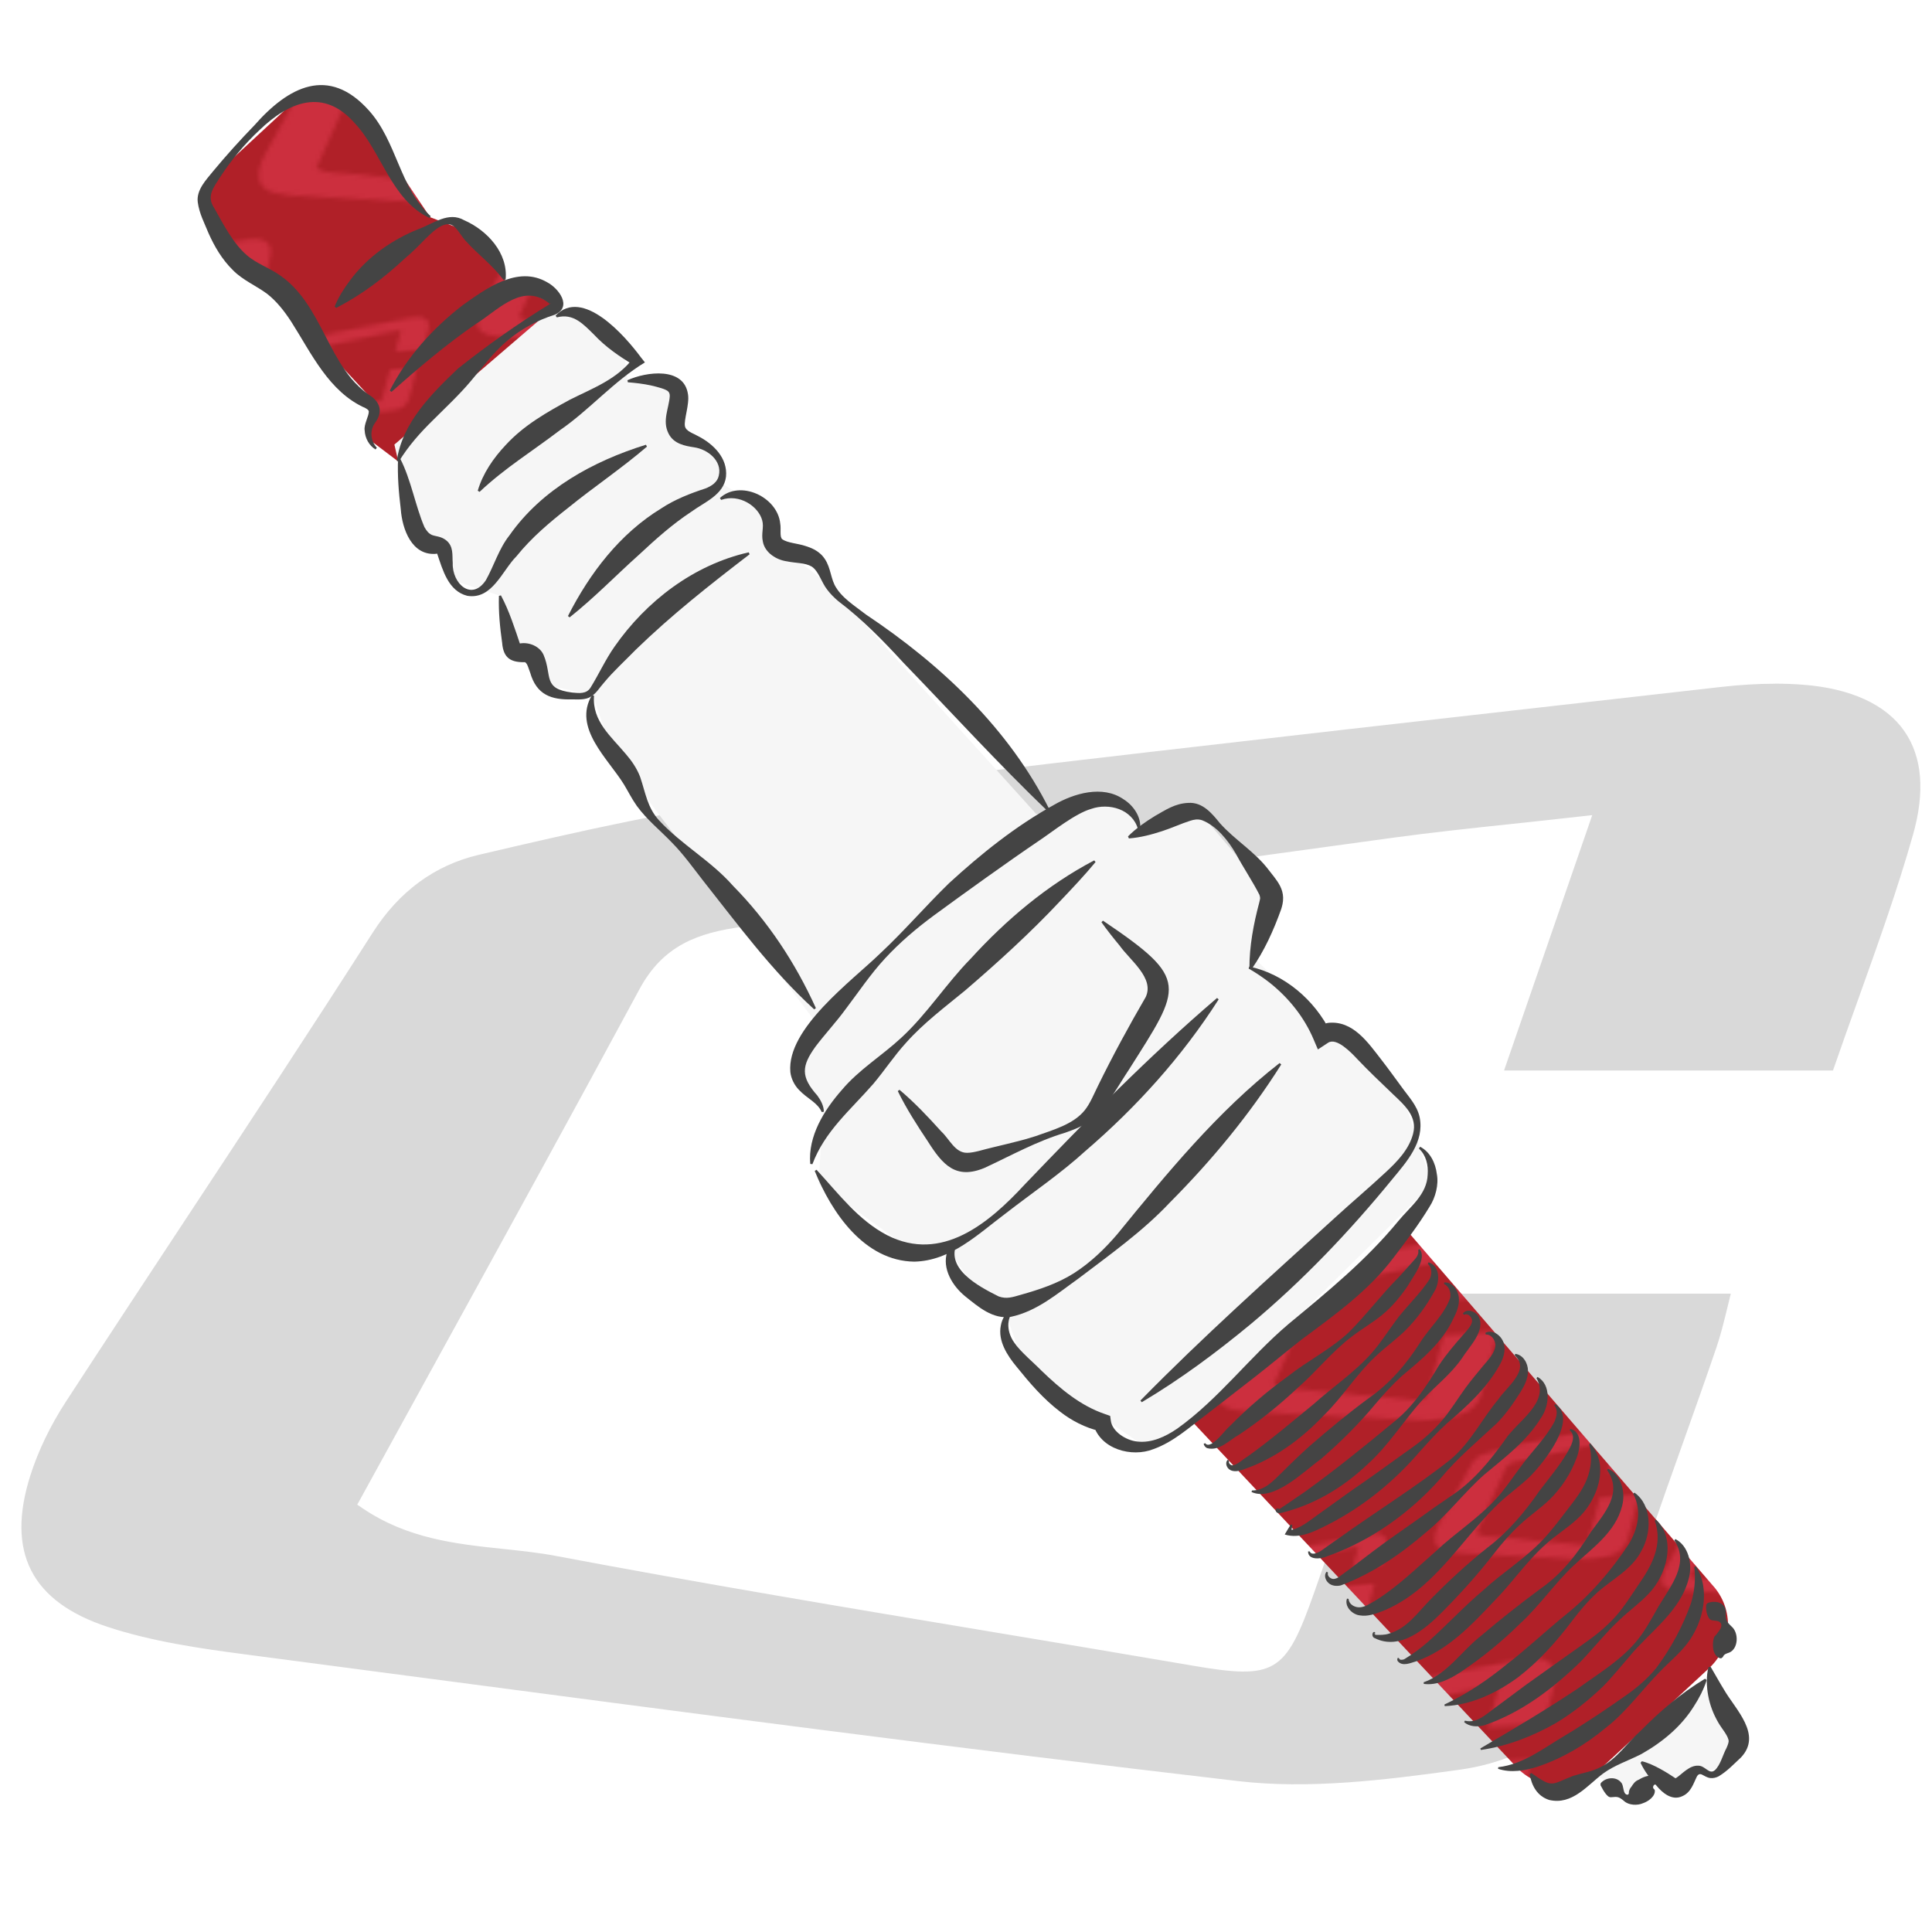 <?xml version="1.0" encoding="UTF-8"?>
<svg id="Livello_1" xmlns="http://www.w3.org/2000/svg" xmlns:xlink="http://www.w3.org/1999/xlink" viewBox="0 0 360 360">
  <defs>
    <pattern id="centauro_dorico" data-name="centauro dorico" x="0" y="0" width="100" height="100" patternTransform="translate(-820.05 -2735.91) rotate(-4.52) scale(.8)" patternUnits="userSpaceOnUse" viewBox="0 0 100 100">
      <g>
        <rect width="100" height="100" fill="none"/>
        <g>
          <rect x="0" width="100" height="100" fill="#b02028"/>
          <path d="M79.33,18.54h-13.2c1.12-3.24,2.15-6.22,3.38-9.78-2.83.32-5.06.53-7.27.83-8.33,1.13-16.65,2.33-24.99,3.42-1.67.22-2.94.68-3.79,2.26-3.52,6.52-7.11,13.01-10.75,19.64,2.33,1.59,4.96,1.35,7.34,1.8,8.14,1.54,16.33,2.82,24.49,4.22,3.03.52,3.34.37,4.41-2.67,1.34-3.82,2.66-7.64,4.05-11.65h12.55c-.23.88-.39,1.67-.64,2.42-1.24,3.62-2.61,7.2-3.73,10.85-.99,3.24-3.15,5.11-6.37,5.56-2.83.4-5.77.76-8.58.44-12.77-1.49-25.5-3.21-38.25-4.88-1.78-.23-3.59-.5-5.28-1.06-3.1-1.02-4.12-3.11-3.15-6.16.32-1.01.81-2,1.4-2.89,3.92-6.03,7.94-11.99,11.81-18.05,1.05-1.65,2.48-2.69,4.23-3.1,3.73-.88,7.49-1.74,11.28-2.22,12.16-1.52,24.34-2.86,36.51-4.25,1.07-.12,2.17-.17,3.24-.09,3.78.29,5.47,2.51,4.45,6.1-.88,3.09-2.06,6.09-3.14,9.26Z" fill="#cc2f3e"/>
          <path d="M108.14,61.31h-9.58c.81-2.35,1.56-4.52,2.45-7.1-2.05.23-3.67.38-5.28.6-6.05.82-12.09,1.69-18.14,2.48-1.21.16-2.13.5-2.75,1.64-2.55,4.73-5.16,9.44-7.8,14.25,1.69,1.15,3.6.98,5.33,1.31,5.91,1.12,11.85,2.05,17.77,3.06,2.2.38,2.42.27,3.2-1.93.98-2.77,1.93-5.55,2.94-8.45h9.11c-.17.64-.28,1.21-.47,1.75-.9,2.63-1.89,5.22-2.71,7.88-.72,2.35-2.29,3.71-4.62,4.04-2.05.29-4.19.55-6.23.32-9.26-1.08-18.51-2.33-27.76-3.54-1.29-.17-2.6-.36-3.83-.77-2.25-.74-2.99-2.26-2.29-4.47.23-.73.59-1.45,1.01-2.1,2.85-4.37,5.76-8.7,8.57-13.1.76-1.2,1.8-1.95,3.07-2.25,2.71-.64,5.43-1.27,8.19-1.61,8.82-1.1,17.66-2.07,26.5-3.08.78-.09,1.57-.12,2.35-.06,2.74.21,3.97,1.82,3.23,4.43-.64,2.24-1.49,4.42-2.28,6.72Z" fill="#cc2f3e"/>
          <path d="M44.26,78.96h-6.6c.56-1.62,1.07-3.11,1.69-4.89-1.42.16-2.53.26-3.64.41-4.17.57-8.33,1.17-12.49,1.71-.83.11-1.47.34-1.89,1.13-1.76,3.26-3.56,6.5-5.38,9.82,1.17.79,2.48.68,3.67.9,4.07.77,8.16,1.41,12.25,2.11,1.52.26,1.67.19,2.2-1.33.67-1.91,1.33-3.82,2.02-5.82h6.27c-.12.44-.19.83-.32,1.21-.62,1.81-1.3,3.6-1.86,5.43-.5,1.62-1.57,2.56-3.19,2.78-1.42.2-2.89.38-4.29.22-6.38-.74-12.75-1.6-19.12-2.44-.89-.12-1.79-.25-2.64-.53-1.55-.51-2.06-1.56-1.57-3.08.16-.51.41-1,.7-1.45,1.96-3.01,3.97-6,5.9-9.02.53-.82,1.24-1.34,2.12-1.55,1.87-.44,3.74-.87,5.64-1.11,6.08-.76,12.17-1.43,18.26-2.12.54-.06,1.08-.09,1.62-.04,1.89.15,2.73,1.25,2.22,3.05-.44,1.54-1.03,3.05-1.57,4.63Z" fill="#cc2f3e"/>
        </g>
        <path d="M8.14,61.31H-1.44c.81-2.35,1.56-4.52,2.45-7.1-2.05.23-3.67.38-5.28.6-6.05.82-12.09,1.69-18.14,2.48-1.21.16-2.13.5-2.75,1.64-2.55,4.73-5.16,9.44-7.8,14.25,1.69,1.15,3.6.98,5.33,1.31,5.91,1.12,11.85,2.05,17.77,3.06,2.2.38,2.42.27,3.2-1.93.98-2.77,1.93-5.55,2.94-8.45H5.4c-.17.64-.28,1.21-.47,1.75-.9,2.63-1.89,5.22-2.71,7.88-.72,2.35-2.29,3.71-4.62,4.04-2.05.29-4.19.55-6.23.32-9.26-1.08-18.51-2.33-27.76-3.54-1.29-.17-2.6-.36-3.83-.77-2.25-.74-2.99-2.26-2.29-4.47.23-.73.59-1.45,1.01-2.1,2.85-4.37,5.76-8.7,8.57-13.1.76-1.2,1.8-1.95,3.07-2.25,2.71-.64,5.43-1.27,8.19-1.61,8.82-1.1,17.66-2.07,26.5-3.08.78-.09,1.57-.12,2.35-.06,2.74.21,3.97,1.82,3.23,4.43-.64,2.24-1.49,4.42-2.28,6.72Z" fill="#cc2f3e"/>
      </g>
    </pattern>
  </defs>
  <g id="jrtz5Z">
    <g>
      <path d="M342.43,200.73h-63.93c5.42-15.69,10.41-30.14,16.35-47.36-13.71,1.54-24.49,2.54-35.21,4-40.35,5.49-80.65,11.29-121.03,16.57-8.08,1.06-14.22,3.31-18.34,10.95-17.04,31.59-34.44,62.99-52.06,95.1,11.3,7.69,24.02,6.54,35.57,8.72,39.41,7.45,79.07,13.66,118.61,20.43,14.7,2.52,16.16,1.81,21.35-12.91,6.51-18.48,12.87-37.01,19.6-56.4h60.78c-1.12,4.27-1.87,8.07-3.11,11.71-6,17.53-12.62,34.86-18.06,52.55-4.82,15.68-15.25,24.75-30.85,26.93-13.71,1.91-27.95,3.7-41.55,2.12-61.82-7.19-123.52-15.53-185.23-23.64-8.61-1.13-17.37-2.43-25.57-5.13-15.01-4.93-19.96-15.08-15.25-29.85,1.56-4.9,3.94-9.69,6.76-14.01,18.99-29.18,38.43-58.07,57.17-87.41,5.1-7.99,11.99-13.02,20.5-15.02,18.06-4.25,36.26-8.44,54.65-10.74,58.89-7.34,117.88-13.85,176.84-20.56,5.19-.59,10.5-.83,15.7-.43,18.3,1.42,26.48,12.15,21.55,29.54-4.24,14.96-9.96,29.51-15.22,44.83Z" fill="#d9d9d9"/>
      <path d="M241.62,335c-3.79,0-7.53-.18-11.23-.62-51.49-5.99-103.75-12.89-154.28-19.56-10.32-1.36-20.64-2.73-30.97-4.08-8.46-1.11-17.42-2.43-25.8-5.18-15.44-5.07-20.99-15.93-16.05-31.42,1.52-4.75,3.9-9.7,6.9-14.31,7.47-11.48,15.14-23.11,22.55-34.35,11.43-17.34,23.25-35.26,34.62-53.05,5.27-8.25,12.42-13.49,21.26-15.57,19.44-4.57,36.98-8.54,54.78-10.76,47.02-5.86,94.9-11.28,141.19-16.52,11.89-1.34,23.78-2.69,35.66-4.04,5.87-.67,11.08-.81,15.93-.43,9.64.75,16.79,4.1,20.68,9.69,3.74,5.38,4.43,12.79,1.97,21.44-2.94,10.38-6.51,20.34-10.29,30.89-1.63,4.56-3.32,9.28-4.95,14.01l-.29.84h-66.58l16.28-47.15c-3.8.42-7.38.81-10.8,1.17-8.19.88-15.27,1.63-22.42,2.61-15.07,2.05-30.38,4.18-45.19,6.24-24.85,3.45-50.55,7.03-75.85,10.33-7.87,1.03-13.52,3.11-17.4,10.3-12.44,23.06-25.35,46.52-37.83,69.21-4.54,8.26-9.1,16.55-13.68,24.88,7.65,4.83,16.06,5.72,24.21,6.58,3.29.35,6.68.71,9.94,1.32,27.07,5.12,54.71,9.72,81.44,14.18,12.18,2.03,24.77,4.13,37.15,6.25,14.25,2.44,15,1.99,19.96-12.1,4.53-12.85,8.9-25.5,13.54-38.89,2-5.77,4.01-11.59,6.06-17.5l.29-.84h63.29l-.41,1.57c-.36,1.38-.68,2.71-1,4-.66,2.72-1.28,5.29-2.14,7.8-2.08,6.08-4.27,12.24-6.39,18.2-3.99,11.2-8.11,22.79-11.65,34.32-4.97,16.19-15.7,25.54-31.88,27.8-10.43,1.46-20.68,2.74-30.64,2.74ZM330.75,127.4c-3.19,0-6.57.21-10.21.62-11.89,1.35-23.78,2.7-35.66,4.04-46.29,5.24-94.16,10.65-141.17,16.52-17.68,2.21-35.15,6.16-54.52,10.71-8.18,1.93-14.82,6.8-19.73,14.48-11.38,17.81-23.2,35.74-34.64,53.08-7.41,11.24-15.08,22.86-22.54,34.33-2.88,4.42-5.16,9.16-6.61,13.71-4.57,14.34.16,23.59,14.45,28.28,8.17,2.68,17,3.98,25.35,5.07,10.32,1.36,20.65,2.72,30.97,4.08,50.53,6.67,102.77,13.57,154.24,19.56,13.14,1.53,27-.13,41.24-2.11,15.13-2.11,25.17-10.88,29.83-26.06,3.56-11.59,7.69-23.2,11.69-34.42,2.12-5.95,4.31-12.1,6.38-18.17.82-2.4,1.43-4.92,2.08-7.58.2-.81.4-1.63.61-2.48h-58.28c-1.95,5.62-3.87,11.16-5.77,16.66-4.64,13.4-9.01,26.05-13.54,38.91-5.36,15.22-7.27,16.38-22.74,13.73-12.37-2.12-24.96-4.22-37.14-6.25-26.74-4.46-54.4-9.07-81.49-14.19-3.16-.6-6.35-.93-9.74-1.29-8.79-.93-17.88-1.89-26.3-7.62l-.94-.64.55-1c4.76-8.68,9.51-17.31,14.24-25.9,12.48-22.69,25.39-46.15,37.82-69.19,4.37-8.1,10.87-10.5,19.28-11.6,25.29-3.3,50.98-6.87,75.83-10.33,14.81-2.06,30.12-4.19,45.19-6.24,7.19-.98,14.28-1.74,22.49-2.61,4-.43,8.21-.88,12.75-1.39l1.97-.22-16.43,47.58h61.29c1.54-4.46,3.13-8.9,4.67-13.19,3.76-10.51,7.32-20.43,10.24-30.73,2.27-8.02,1.73-14.52-1.62-19.33-3.45-4.95-9.96-7.94-18.83-8.63-1.7-.13-3.44-.2-5.25-.2Z" fill="#fff"/>
    </g>
  </g>
  <g>
    <g>
      <path d="M103.67,56.92l-29.54,29.01-5.21-3.94.45-7.55-29.3-31.61c-2.82-3.04-2.64-7.8.4-10.62l14.66-13.59c3.04-2.82,7.8-2.64,10.62.4l14.39,21.45,7.25,2.77,6.61,8.88,9.66,4.8Z" fill="url(#centauro_dorico)"/>
      <path d="M318.48,310.82l-20.49,18.99c-4.44,4.11-11.36,3.85-15.48-.59l-60.37-64.34,39.58-36.1,57.35,66.56c4.11,4.44,3.85,11.36-.59,15.48Z" fill="url(#centauro_dorico)"/>
    </g>
    <polygon points="73.49 82.84 76.44 95.79 82.38 102.06 84.26 108.07 93.15 111.01 95.7 121.26 100.65 122.65 101.32 127.52 110.5 129.57 114.08 140.22 152.63 191.33 148.84 199.4 153.32 207.18 152.54 220.54 170.51 233.44 176.58 232.57 182.84 241.74 186.99 243.61 190.72 254.08 213.36 269.55 222.14 264.88 266.83 220.66 261.41 204.39 247.93 192.32 242.33 186.91 233.65 178.47 236.94 167.09 223.59 151.43 213.27 154.65 207.56 149.27 193.08 151.67 154.6 109.06 143.89 100.74 142.87 95.23 134.22 89.91 133.66 85.03 126.41 80.61 125.83 72.03 116.98 71.04 115.83 62.74 103.67 56.92 73.49 82.84" fill="#f6f6f6"/>
    <polygon points="297.95 331.13 318.95 313.98 324.75 325.03 321.18 329.18 308.69 332.44 304.48 334.82 297.95 331.13" fill="#f6f6f6"/>
    <g>
      <path d="M73.94,85.86c1.01-7.09,6.48-12.5,11.43-17.21,5.42-4.31,11.14-8.35,17.04-11.97.13-.09.21-.18.2-.21,0-.03-.08.02-.11.09-.04.17-.07.04-.28-.12-.18-.14-.52-.39-.79-.54-4.65-2.73-8.93,2.11-12.74,4.45-5.47,3.78-10.56,8.07-15.74,12.67l-.32-.24c3.17-6.23,7.97-11.57,13.53-15.87,4.36-3.1,10.28-7.53,15.8-4.31,2.15,1.13,4.74,4.57,1.43,6.04-3.23,1.02-6.26,2.63-8.85,4.83-2.6,2.18-4.62,4.96-6.81,7.54-2.18,2.59-4.72,4.95-7.06,7.29-2.38,2.34-4.54,4.75-6.35,7.7l-.38-.13h0Z" fill="#444"/>
      <path d="M93.82,52.16c-2.21-2.94-4.65-4.62-7.05-7.27-1.21-1.33-1.87-3.15-3.32-3.11-1.49.06-2.9,1.49-4.15,2.69-1.25,1.29-2.49,2.54-3.82,3.65-3.9,3.64-8.04,6.78-12.83,9.26,0,0-.29-.27-.29-.27.71-1.76,1.71-3.31,2.8-4.78,3.25-4.42,7.86-7.67,12.94-9.69,2.68-.99,5.48-3.28,8.4-1.6,4.27,1.87,8.2,6.11,7.72,11.03,0,0-.39.1-.39.1h0Z" fill="#444"/>
      <path d="M80.05,40.63c-7.19-3.4-8.91-12.33-13.97-17.7-5.77-6.55-12.17-4.05-17.75,1.33-2.76,2.58-5.2,5.51-7.26,8.67-1.29,2.03-2.64,3.61-1.16,5.82,1.71,3.04,3.52,6.59,6.07,8.79,1.87,1.63,4.16,2.31,6.33,3.86,2.41,1.69,4.16,3.96,5.57,6.22,2.7,4.37,4.36,8.96,7.55,12.88.94,1.12,2,2.14,3.18,2.98,2.24,1.32,2.83,3.22,1.28,5.31-1.01,1.43-.88,3.29.33,4.65,0,0-.25.31-.25.31-1.17-.71-1.95-2.07-2.02-3.55-.19-1.09.82-2.7.77-3.57-.06-.22-.19-.33-.63-.59-6.81-2.99-10.11-10.29-13.83-16.11-1.31-2.01-2.75-3.82-4.45-5.15-1.93-1.47-4.57-2.55-6.42-4.45-2.07-2.04-3.45-4.46-4.52-6.85-.79-1.95-1.73-3.66-2.02-5.81-.29-2.32,1.64-4.23,2.84-5.74,2.46-2.97,5.04-5.82,7.72-8.59,6.33-7.19,13.79-11.14,21.3-2.79,5.28,5.85,5.75,14.47,11.54,19.74,0,0-.22.34-.22.34h0Z" fill="#444"/>
      <path d="M103.52,58.83c5.02-5.36,12.98,3.8,15.89,7.74,0,0,.76.96.76.96-5.86,3.55-10.29,8.82-15.89,12.67-5.12,3.91-10.17,6.98-14.92,11.45,0,0-.34-.21-.34-.21.95-3.24,2.93-6.1,5.22-8.53,3.41-3.71,7.69-6.11,12-8.46,4.24-2.12,8.99-3.88,11.84-7.88,0,0,.01,1.45.01,1.45-2.68-1.59-5.24-3.36-7.37-5.63-2.04-2.01-3.89-4.07-6.96-3.25,0,0-.24-.32-.24-.32h0Z" fill="#444"/>
      <path d="M74.56,85.43c2.04,3.95,2.84,8.86,4.53,12.79.43.74.76,1.16,1.39,1.46.74.29,1.66.24,2.6.95,1.49,1.16,1.16,2.79,1.28,4.29-.13,3.83,3.53,7.19,6.18,3.18,1.51-2.68,2.42-5.86,4.38-8.33,6.03-8.61,15.6-13.84,25.44-16.9,0,0,.19.35.19.35-4.81,4.12-9.93,7.54-14.58,11.32-3.53,2.77-6.92,5.62-9.73,9.11-2.66,2.65-4.51,8.13-9.17,7.37-3.54-.88-4.57-4.82-5.58-7.76-.13-.21-.17-.14-.15-.07-4.64.45-6.4-4.67-6.66-8.29-.38-3.12-.64-6.24-.51-9.4l.39-.07h0Z" fill="#444"/>
      <path d="M116.94,70.84c3.45-1.57,10.53-2.56,11.26,2.65.3,1.84-.81,4.79-.57,5.93.2.96,1.51,1.3,2.48,1.86,2.82,1.45,5.52,4.09,5.17,7.55-.41,3.4-4.07,4.76-6.47,6.53-3.54,2.33-6.65,5.12-9.75,8.01-4.22,3.77-8.24,7.95-12.92,11.67l-.31-.25c4.05-7.98,9.68-15.37,17.42-20.08,2.43-1.62,5.49-2.82,8.16-3.68,1.23-.47,2.28-1.2,2.53-2.42.63-2.75-2.05-4.89-4.6-5.26-1.67-.26-3.78-.61-4.76-2.55-1.24-2.41.09-4.77.22-7,0-.4-.07-.55-.23-.8-.39-.49-2.05-.89-3.32-1.19-1.36-.29-2.77-.46-4.26-.58l-.08-.39h0Z" fill="#444"/>
      <path d="M93.35,110.96c1.56,2.91,2.59,6.21,3.61,9.22-.08-.28-.55-.28,0-.29,1.64-.27,3.64.54,4.34,2.17,1.64,3.91-.25,6.31,5.35,6.99,1.31.11,2.63.3,3.4-.94,1.51-2.44,2.77-5.21,4.44-7.59,5.93-8.53,14.8-15.29,25.02-17.6,0,0,.17.36.17.36-7.54,5.79-14.51,11.28-21.21,17.78-1.98,2.04-4.12,3.96-5.94,6.16-.77.85-1.37,1.93-2.39,2.57-1.06.68-2.44.52-3.55.53-3.87.1-6.61-.84-7.8-4.98-.31-.79-.5-1.7-.96-1.95-2.55.05-4.03-.68-4.26-3.59-.41-2.91-.7-5.81-.6-8.77l.39-.09h0Z" fill="#444"/>
      <path d="M134.13,92.81c3.77-3.49,10.8-.22,11.26,4.8.18.91-.16,2.47.38,2.87.95.7,2.95.78,4.35,1.27.99.3,2.15.79,3.06,1.75,1.55,1.7,1.48,3.71,2.33,5.49,1.24,2.39,3.77,3.89,5.85,5.52,14,9.35,26.67,21.26,34.27,36.49,0,0-.32.24-.32.24-9.41-9.04-17.99-18.46-27-27.78-3.79-4.13-7.63-8.06-12.13-11.46-.73-.63-1.45-1.32-2.06-2.15-1.06-1.35-1.56-3.4-2.85-4.27-1.27-.75-3-.63-4.63-.98-1.91-.26-4.1-1.56-4.49-3.67-.35-1.54.25-2.66-.13-3.99-.7-2.58-4.21-5-7.65-3.79l-.22-.34h0Z" fill="#444"/>
      <path d="M110.69,129.64c-.39,4.75,3.22,7.61,5.97,10.92,1.02,1.18,2.01,2.6,2.62,4.2,1.03,3.04,1.34,5.72,3.53,8.11,4.15,4.5,9.71,7.55,13.77,12.18,6.5,6.6,11.62,14.34,15.45,22.8,0,0-.32.23-.32.23-7.97-7.27-14.17-15.74-20.78-24.09-1.85-2.38-3.63-4.87-5.76-7.02-2.18-2.27-4.6-4.19-6.51-6.8-.96-1.36-1.66-2.79-2.38-3.97-2.92-4.79-9.64-10.58-5.96-16.7,0,0,.37.15.37.15h0Z" fill="#444"/>
      <path d="M153.12,207.22c-.8-1.81-2.67-2.46-4.25-4.14-.81-.83-1.46-2.06-1.6-3.33-.7-8.11,11.46-16.96,16.76-22.11,4.44-4.15,8.43-8.81,12.8-13.06,6.03-5.53,12.42-10.65,19.61-14.63,3.68-2.11,8.98-3.7,12.88-1.04,1.88,1.16,3.38,3.34,3.13,5.58,0,0-.4.02-.4.02-1.04-3.75-5.43-4.95-8.74-3.78-2.98.86-7.1,4.19-9.74,5.95-5.72,3.87-13.91,9.76-19.57,13.91-3.24,2.39-6.32,5.01-9.05,7.96-2.74,2.95-4.99,6.34-7.41,9.53-1.73,2.37-3.81,4.6-5.56,6.91-2.67,3.69-2.78,5.67.32,9.15.62.85,1.21,1.91,1.21,3.01l-.39.07h0Z" fill="#444"/>
      <path d="M150.98,216.88c-.45-5.18,2.59-10.04,5.88-13.78,3.2-3.81,7.48-6.38,11.08-9.73,4.81-4.43,8.35-10.06,12.93-14.73,6.64-7.28,14.22-13.69,23.02-18.32,0,0,.25.31.25.31-2.12,2.56-4.36,4.92-6.6,7.28-5.56,5.92-11.54,11.36-17.7,16.65-3.77,3.1-7.73,6.06-10.98,9.71-2.2,2.4-4.02,5.18-6.12,7.68-4.29,4.92-9.05,8.82-11.36,14.98l-.4-.05h0Z" fill="#444"/>
      <path d="M167.62,203.08c2.84,2.39,5.33,5.05,7.77,7.75,1.53,1.41,2.57,4.02,4.83,3.98.63,0,1.39-.15,2.2-.35,3.42-.94,7.09-1.63,10.53-2.75,3.17-1.14,7.05-2.18,9.18-4.84,1.01-1.27,1.64-2.87,2.45-4.51,2.73-5.58,5.79-11.22,8.9-16.56,1.68-3.55-2.88-6.82-4.86-9.61-1.17-1.41-2.31-2.84-3.38-4.35l.28-.29c16.28,10.98,14.73,12.13,4.8,27.82-2.11,3.17-3.71,6.36-6.64,9.03-1.58,1.36-3.43,2.03-5.16,2.65-5.33,1.59-10.01,4.22-15.07,6.57-5.38,2.24-7.82-.62-10.53-4.89-2.02-3.03-4-6.09-5.63-9.42l.32-.25h0Z" fill="#444"/>
      <path d="M210.18,155.86c1.51-1.52,3.23-2.71,5.02-3.81,1.97-1.11,3.72-2.33,6.18-2.44,2.73-.2,4.48,2,5.95,3.8,2.78,3.12,6.56,5.34,9.1,8.73,0,0,.98,1.25.98,1.25.8,1.05,1.65,2.28,1.68,3.86.02.9-.19,1.61-.36,2.16-1.43,3.98-3.1,7.7-5.54,11.21,0,0-.38-.12-.38-.12-.01-4.21.77-8.33,1.83-12.31.17-.83.26-.71.04-1.45-1.23-2.44-3.09-5.21-4.4-7.67-1.47-2.51-3.59-5.18-6.31-6.24-.83-.25-1.45-.12-2.17.1-1.63.51-3.53,1.39-5.28,1.95-2,.65-4.02,1.18-6.16,1.35,0,0-.17-.36-.17-.36h0Z" fill="#444"/>
      <path d="M152.15,217.97c4.17,4.53,7.79,9.4,13.17,12.2,10.14,5.14,18.9-2.18,25.66-9.5,11.5-12.01,23.11-23.86,35.8-34.71,0,0,.3.26.3.26-6.8,10.65-15.28,20.05-24.83,28.25-4.65,4.24-9.88,7.77-14.84,11.62-5.13,3.83-10.18,8.84-17.04,9-9.34-.12-15.44-9.19-18.56-16.91,0,0,.34-.21.34-.21h0Z" fill="#444"/>
      <path d="M178.59,231.13c-2.96,5.08,3.75,8.56,7.5,10.44,1.46.53,2.57.14,4.11-.3,3.36-.95,6.86-2.08,9.93-4.04,3.05-1.96,5.71-4.5,8.07-7.27,9.18-11.26,18.7-22.9,30.24-31.88,0,0,.3.27.3.27-5.95,9.43-12.95,17.87-20.76,25.73-5.09,5.41-11.22,9.74-17.11,14.22-3.84,2.73-7.64,6.04-12.51,7.07-3.39.51-6.09-1.89-8.51-3.82-2.36-1.92-4.36-5.15-3.35-8.3.3-1.01.97-1.92,1.84-2.41l.26.3h0Z" fill="#444"/>
      <path d="M232.81,180.1c6.55,1.42,12.14,6.22,15.1,12.19,0,0-2.69-.57-2.69-.57.6-.54,1.39-.96,2.23-1.12,4.66-.52,7.49,3.71,9.97,6.89,1.28,1.65,2.5,3.35,3.74,5.03,1.24,1.76,2.87,3.39,3.36,5.62.97,4.62-2.43,8.37-5.09,11.59-7.94,9.72-16.64,18.85-26.27,26.91-6.45,5.34-13.18,10.35-20.41,14.64,0,0-.25-.31-.25-.31,11.66-11.9,24.03-22.93,36.33-34.14,3.06-2.8,6.25-5.49,9.3-8.33,2.22-2.05,4.41-4.3,5.18-7.24.82-3.17-1.48-5.23-3.73-7.35-2.26-2.17-4.54-4.32-6.69-6.59-1.09-1.16-3.81-4.03-5.4-3.03,0,0-1.92,1.26-1.92,1.26l-.78-1.83c-1.75-4.17-4.67-7.8-8.22-10.62-1.22-.95-2.52-1.83-3.91-2.63l.14-.37h0Z" fill="#444"/>
      <path d="M189.1,244.06c-1.8,1.64-1.4,4.35-.09,6.14,1.09,1.64,3.68,3.78,5.1,5.25,3.47,3.33,7.19,6.46,11.7,8.01,0,0,1.05.37,1.05.37l.12.85c.23,2.04,2.79,3.72,4.94,3.93,2.66.31,5.24-.9,7.46-2.42,7.75-5.54,13.45-13.32,20.71-19.47,7.23-5.99,14.41-11.84,20.42-19.14,2.25-2.76,5.4-4.97,5.52-8.75.12-1.73-.27-3.54-1.64-4.82l.23-.33c1.87.96,2.87,3.05,3.11,5.07.39,1.97-.25,4.4-1.35,6.1-2.07,3.42-4.28,6.29-6.68,9.45-4.66,6.2-11.03,10.76-17.19,15.32-2.94,2.31-5.83,4.73-8.83,7.07l-9.03,7.01c-3.11,2.32-5.97,4.98-9.74,6.33-4.02,1.59-9.87.03-11.17-4.59,0,0,1.18,1.22,1.18,1.22-2.72-.63-5.25-1.95-7.37-3.6-3.2-2.44-5.69-5.37-8.16-8.43-1.68-2.03-3.48-4.78-2.9-7.62.24-1.4,1.11-2.78,2.4-3.3l.21.34h0Z" fill="#444"/>
      <path d="M264.52,232.75c1.46,1.75-1.25,5.17-2.16,6.78-1.33,1.97-2.85,3.84-4.68,5.37-1.83,1.53-3.92,2.7-5.76,4.13-3.73,2.8-6.64,6.57-10.15,9.61-3.4,3.19-7.01,6.11-10.9,8.7-1.82,1-3.63,3.09-5.9,2.51-.37-.13-.64-.5-.68-.83l.28-.1c.32.44.77.3,1.21.09,1.41-.87,2.34-2.39,3.58-3.48,3.27-3.33,6.83-6.32,10.6-9.06,3.64-2.88,7.92-5.01,11.33-8.17,3.27-3.25,5.98-6.92,9.23-10.19,0,0,2.31-2.55,2.31-2.55.67-.83,1.65-1.51,1.43-2.65,0,0,.26-.16.26-.16h0Z" fill="#444"/>
      <path d="M266.18,235.21c2.26.69,2.13,3.79,1.08,5.45-1.5,2.7-3.31,5.19-5.49,7.34-1.75,1.69-3.76,3.12-5.49,4.78-3.54,3.3-6.09,7.51-9.55,10.89-4.2,4.45-9.3,8.22-15.15,10.18-.59.2-1.39.45-2.19.14-.78-.31-1.24-1.39-.6-1.99,0,0,.23.2.23.2-.2.44.34.88.64.84.91-.08,1.88-1.1,2.71-1.57,4.32-3.09,8.32-6.48,12.43-9.86,3.54-3.17,7.63-5.9,10.79-9.49,1.6-1.79,2.89-3.86,4.31-5.77,1.95-2.76,4.78-5.27,6.52-8.06.4-.83.46-2.01-.37-2.8l.13-.27h0Z" fill="#444"/>
      <path d="M269.12,238.96c1.47-.08,2.6,1.4,2.71,2.82.15,1.39-.41,2.75-1.01,3.91-2.1,4.54-5.97,7.66-9.68,10.77-1.76,1.63-3.37,3.38-4.91,5.22-3.07,3.69-6.48,7.07-10.11,10.2-3.21,2.3-8.77,7.98-12.91,6.14,0,0,.07-.29.07-.29,2.42,0,3.96-1.78,5.58-3.35,1.68-1.69,3.4-3.33,5.16-4.92,3.59-3.12,7.24-6.14,11.08-8.97,3.94-2.74,7.05-6.42,9.58-10.42,1.73-2.73,4.57-5.24,5.56-8.3.14-.85-.13-2.02-1.16-2.51l.04-.3h0Z" fill="#444"/>
      <path d="M272.59,244.75c.73-.99,2.3-.43,2.88.49,1.51,2.63-1.75,5.73-3.05,7.84-2.02,2.93-4.89,5.14-7.3,7.7-3.58,3.92-6.38,8.59-10.39,12.15-4.33,4.13-9.65,7.33-15.46,8.84-.31.06-.67.23-1.03.17-.57-.03-.82-.89-.1-.86.06.01.11,0,.22.09.12.09.06.28-.02.33,0,0-.21-.21-.21-.21-.03-.02-.04.12.01.15.05.04.02.03.01.04-.03,0-.06.08.03,0,.04-.17.02-.13.03-.15,1.65-1.1,3.34-2.26,4.98-3.39,5.6-4.03,10.96-8.37,16.29-12.78,3.75-2.92,6.35-6.86,8.74-10.89,1.3-1.94,2.81-3.72,4.36-5.48.79-.89,1.5-1.62,1.68-2.39.23-.8-.63-1.79-1.47-1.42,0,0-.21-.22-.21-.22h0Z" fill="#444"/>
      <path d="M276.78,248.35c1.37-.72,2.99.52,3.41,1.9.47,1.59-.17,3.06-.8,4.19-2.48,4.38-6.09,7.63-9.83,10.83-1.79,1.64-3.42,3.43-5.04,5.25-4.77,5.55-10.58,10.29-17.13,13.6-2.4,1.21-5.19,2.69-8,1.81.37-.63.74-1.26,1.14-1.87,0,0,.28.11.28.11-.09.54-.19,1.08-.29,1.62l-.39-.62c2.21-.28,3.92-1.89,5.91-3.27l5.8-4.16c3.94-2.67,7.74-5.5,11.68-8.29,1.94-1.42,3.73-3.05,5.28-4.88,1.55-1.84,2.81-3.93,4.21-5.86,1.01-1.41,2.24-2.84,3.34-4.19.96-1.12,2.29-2.53,2.3-3.91-.04-.84-.65-1.96-1.79-1.95l-.09-.29h0Z" fill="#444"/>
      <path d="M282.34,252.27c1.47.16,2.39,1.76,2.38,3.18,0,1.51-.71,2.81-1.35,3.86-1.31,2.08-2.71,4.12-4.44,5.88-3.6,3.37-7.34,6.45-10.5,10.28-5.7,6.45-12.96,11.61-21.09,14.51-1.07.51-3.61.82-3.6-.89,0,0,.3-.01.3-.01.34.86,1.68.21,2.22-.19,1.1-.81,2.24-1.56,3.34-2.35,6.41-4.61,14.5-9.67,20.59-14.51,3.79-3.1,5.9-7.59,9-11.28,1.5-2.28,6.04-5.5,3.06-8.18,0,0,.09-.29.09-.29h0Z" fill="#444"/>
      <path d="M286.5,256.57c2.62,1.48,2.17,5.44.68,7.57-2.7,4.42-6.78,7.43-10.65,10.67-3.73,3.32-6.78,7.4-10.65,10.58-4.78,4.14-10.07,7.79-16.02,10.02-.75.19-1.73.12-2.32-.45-.58-.5-.9-1.5-.34-2.1l.25.16c-.17.52.25.96.66,1.12.4.17.8.03,1.25-.2,2.83-2.02,5.88-4.48,8.75-6.55,2.87-2.07,6.14-4.3,9.02-6.4,0,0,3.06-2.11,3.06-2.11,4.22-2.73,7.4-6.59,10.27-10.62,2.2-3.4,8.44-6.93,5.84-11.47,0,0,.2-.23.2-.23h0Z" fill="#444"/>
      <path d="M289.78,261.61c4.41,2.86-2.21,11.03-4.66,13.48-1.81,1.76-3.88,3.21-5.69,4.89-5.43,5.16-9.4,11.59-15.29,16.34-1.99,1.59-4.22,2.99-6.65,3.94-1.27.48-2.63.98-4.07.75-1.43-.14-2.95-1.65-2.43-3.13,0,0,.3.05.3.05.04.58.4,1.01.84,1.27,1.52.83,2.86-.23,4.33-1.06,4.06-2.57,7.45-5.91,11.1-9.1,3.58-3.39,7.86-6.09,11.2-9.74,1.68-1.81,3.04-3.91,4.5-5.86,2.06-2.88,4.72-5.39,6.39-8.52.42-1,.7-2.09-.03-3.08l.19-.24h0Z" fill="#444"/>
      <path d="M292.59,266.24c2.32.54,1.87,3.7,1.2,5.38-1.06,2.94-2.86,5.66-5.05,7.81-1.78,1.71-3.83,3.07-5.57,4.72-1.76,1.64-3.34,3.46-4.82,5.37-2.95,3.82-6.18,7.39-9.57,10.81-3.16,3.19-7.92,7.3-12.67,4.89-.35-.14-.48-.61-.3-.95.03-.09.18-.25.34-.15.13.11.1.15.12.21l-.29.09s-.06-.05,0,.01c.05.05.19-.01.18-.02.02-.03.01,0,.02,0,0,.06.05.2.11.22.78.02,1.71.05,2.51-.22,3.39-1,5.21-3.76,7.7-6.32,3.37-3.44,6.9-6.71,10.68-9.72,3.85-2.92,6.98-6.66,9.69-10.59,1.77-2.33,3.62-4.52,5.1-7,.69-1.2,1.87-3.12.53-4.25,0,0,.1-.28.1-.28h0Z" fill="#444"/>
      <path d="M296.36,268.99c3.69,4.15,1.19,10.79-2.45,14.03-1.84,1.72-3.94,2.98-5.73,4.6-3.64,3.18-6.38,7.3-9.77,10.72-4.18,4.42-8.58,9.11-14.49,11.21-1.08.31-2.58,1.04-3.46,0-.16-.2-.11-.53.03-.66l.26.15c-.09.32.75.28,1.01.07,1.49-.9,2.92-1.96,4.24-3.1,3.54-3.12,6.78-6.68,10.44-9.74,3.54-3.27,7.76-5.85,11.07-9.38,1.66-1.75,3.13-3.75,4.55-5.59,1.38-1.8,2.77-3.52,3.61-5.61.8-2,1.09-4.26.43-6.6l.26-.15h0Z" fill="#444"/>
      <path d="M299.61,273.67c2.51,1.09,3.32,4.43,2.65,6.93-1.26,5.01-5.72,7.96-9.22,11.29-3.44,3.29-6.18,7.31-9.69,10.54-3.4,3.37-7.05,6.36-11.04,9.04-2.01,1.34-4.51,2.65-7.01,2.3l-.02-.3c4.44-1.57,7.1-5.87,10.72-8.69,3.61-3.06,7.29-5.97,11.11-8.79,3.93-2.73,6.85-6.52,9.33-10.54,2.55-3.5,6.01-7.28,3.01-11.53,0,0,.18-.24.18-.24h0Z" fill="#444"/>
      <path d="M304.55,278.12c3.37,2.4,3.2,7.57,1.29,10.88-1.76,3.44-5.39,5.24-8.08,7.62-1.78,1.6-3.33,3.43-4.79,5.36-2.93,3.89-6.2,7.56-10.09,10.55-3.96,2.9-8.7,5.18-13.67,5.38l-.07-.29c4.39-2.07,8.17-4.67,11.78-7.62,3.73-2.89,7.17-6.15,10.87-9.15,4.6-3.69,8.54-8.31,11.74-13.17,1.67-2.81,2.45-6.18.8-9.34,0,0,.22-.2.22-.2h0Z" fill="#444"/>
      <path d="M308.59,283.17c3.89,3.77,1.9,10.47-1.44,13.85-1.69,1.79-3.66,3.16-5.36,4.81-2.61,2.42-4.82,5.26-7.3,7.83-5.16,5.01-11.02,9.48-17.91,11.82-1.22.33-2.79.31-3.76-.6,0,0,.15-.26.15-.26,2.32.6,4.08-1.35,5.82-2.55,0,0,5.61-4.17,5.61-4.17,3.81-2.7,7.57-5.41,11.4-8.11,1.92-1.36,3.72-2.89,5.29-4.64,1.55-1.75,2.83-3.81,4.1-5.69,2.57-3.67,4.74-7.57,3.15-12.13,0,0,.25-.17.25-.17h0Z" fill="#444"/>
      <path d="M312.18,286.78c2.46,1.27,3.18,4.61,2.55,7.15-1.54,6.34-7.25,10.02-11.17,14.8-1.42,1.65-3.37,4.03-4.9,5.55-2.65,2.55-5.64,4.93-8.8,6.82-4.31,2.45-9.01,4.27-13.92,4.98l-.1-.28c6.35-3.73,12.33-7.25,18.34-11.29,3.85-2.78,8.12-5.32,11.1-9.12,1.34-1.63,2.75-4.29,3.81-6.14,2.28-3.8,5.76-7.94,2.9-12.23,0,0,.19-.23.19-.23h0Z" fill="#444"/>
      <path d="M316,291.85c2.79,4.32,1.4,10.45-1.56,14.33-1.52,2-3.45,3.54-5.11,5.28-3.39,3.43-6.24,7.48-10.08,10.46-3.76,3.14-8.01,5.67-12.67,7.25-2.34.77-5.05,1.23-7.44.42l.04-.3c4.76-.56,8.45-3.57,12.45-5.91,4.03-2.42,7.9-5.03,11.75-7.76,1.93-1.38,3.72-2.97,5.23-4.8,2.75-3.69,4.98-7.82,6.48-12.09.64-2.13.9-4.36.62-6.77l.28-.1h0Z" fill="#444"/>
      <path d="M285.37,330.39c3.98,2.81,3.55,2.18,7.73.53,1.62-.52,3.43-.78,4.97-1.56,3.13-1.47,5.13-4.64,7.65-6.86,3.65-3.7,7.49-6.97,11.99-9.7,0,0,.31.25.31.25-.56,1.77-1.41,3.38-2.38,4.88-2.38,3.82-5.91,6.72-9.81,8.92-2.36,1.21-4.97,2.05-7.1,3.61-2.99,2.23-5.76,5.95-10.08,4.93-2.28-.74-3.26-2.73-3.62-4.8,0,0,.34-.22.34-.22h0Z" fill="#444"/>
      <path d="M318.16,298.71c1.21-.47,2.78-.29,3.31.98.2.62,0,1.45.15,1.97.14.54.52.92,1.03,1.41,1.4,1.19,1.27,4.15-.42,4.86-.46.17-1,.27-1.2.84,0,0-.32.24-.32.24-.91-.03-1.46-1.17-1.5-1.95-.09-.77.02-1.37.12-1.78.13-.45.3-.46.49-.71.13-.22.42-.53.71-.99.28-.45.31-.98-.03-1.29-.32-.33-1.09-.28-1.54-.39-.45-.11-.6-.5-.8-.94-.22-.6-.3-1.17-.24-1.92,0,0,.24-.32.24-.32h0Z" fill="#444"/>
      <path d="M298.28,332.26c.96-1.13,2.92-1.27,3.83-.07.52.6.23,2.11,1.12,2.23.18,0,.3-.18.29-.35-.03-.41.22-.87.49-1.17.37-.58.69-1.02,1.33-1.27.61-.38,1.93-1.04,2.75-.59.51.21.98.83.78,1.33l-.37.14c-.4,0-.48.37-.47.57,0,.21.25.31.31.47.18,1.13-1.21,2.13-2.19,2.45-1.01.46-2.64.4-3.5-.38-.53-.44-.96-.81-1.66-.79,0,0-.82.06-.82.06-.45,0-.66-.3-.96-.63-.37-.49-.64-.95-.98-1.62,0,0,.04-.4.04-.4h0Z" fill="#444"/>
      <path d="M305.94,328.18c2.25.54,4.92,2.28,6.27,3.18-.28.05-.06.1.31-.2.91-.62,2.3-2.21,3.86-2.15,1.37-.06,2.09,1.77,3.17.83,1.03-.94,1.48-2.89,2.17-4.15.32-.72.45-1.19.37-1.47-.27-1.05-1.21-2.04-1.89-3.21-.92-1.56-1.58-3.28-1.9-5.04-.32-1.76-.39-3.58.05-5.33l.4-.06c.91,1.53,1.67,2.94,2.51,4.29,2.14,3.7,7.17,8.37,3.13,12.62-1.38,1.27-2.44,2.46-4.12,3.49-.45.24-1.03.41-1.62.33-.6-.09-1.04-.41-1.38-.57-.55-.32-.89-.14-1.16.45-.54,1.09-1.02,2.8-2.61,3.49-1.95.95-3.77-.64-4.85-1.96-1.13-1.26-2.19-2.61-2.96-4.25l.26-.3h0Z" fill="#444"/>
    </g>
  </g>
</svg>